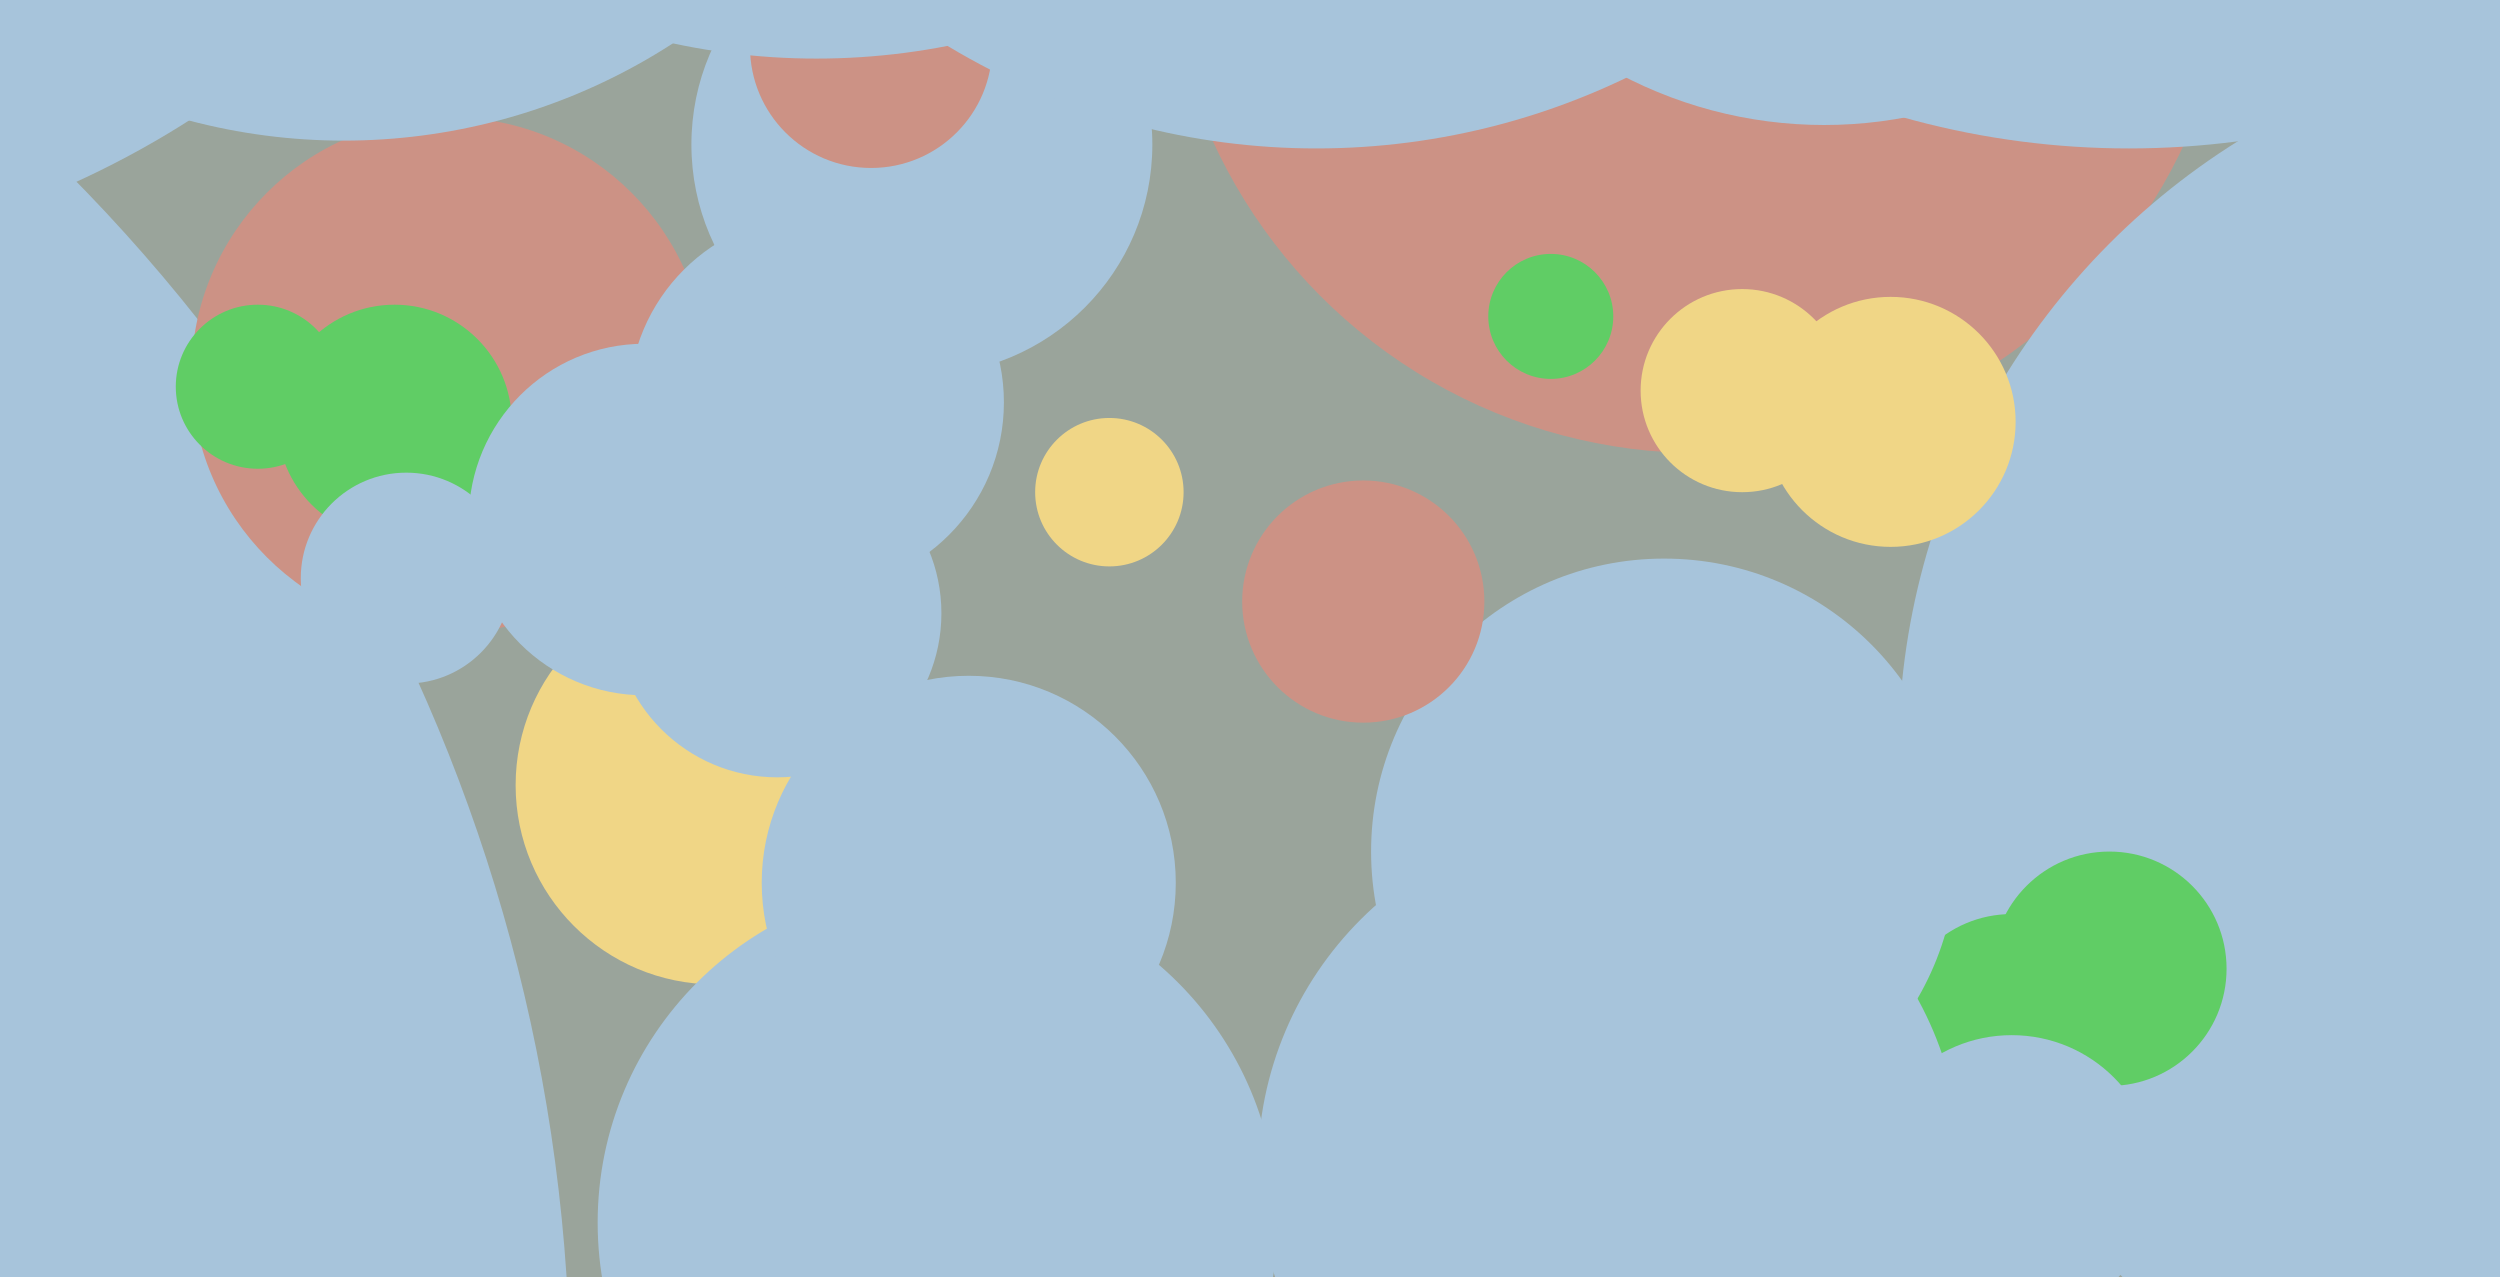 <svg xmlns="http://www.w3.org/2000/svg" width="640px" height="327px">
  <rect width="640" height="327" fill="rgb(154,164,155)"/>
  <circle cx="435" cy="-21" r="137" fill="rgb(204,146,133)"/>
  <circle cx="671" cy="193" r="185" fill="rgb(167,196,219)"/>
  <circle cx="236" cy="37" r="59" fill="rgb(167,196,219)"/>
  <circle cx="-296" cy="356" r="442" fill="rgb(167,196,219)"/>
  <circle cx="115" cy="96" r="66" fill="rgb(204,146,133)"/>
  <circle cx="284" cy="126" r="19" fill="rgb(240,214,134)"/>
  <circle cx="223" cy="12" r="31" fill="rgb(204,146,133)"/>
  <circle cx="545" cy="-176" r="214" fill="rgb(167,196,219)"/>
  <circle cx="88" cy="-119" r="155" fill="rgb(167,196,219)"/>
  <circle cx="515" cy="264" r="30" fill="rgb(96,205,101)"/>
  <circle cx="101" cy="108" r="30" fill="rgb(96,205,101)"/>
  <circle cx="183" cy="201" r="51" fill="rgb(240,214,134)"/>
  <circle cx="199" cy="157" r="42" fill="rgb(167,196,219)"/>
  <circle cx="412" cy="299" r="90" fill="rgb(167,196,219)"/>
  <circle cx="240" cy="313" r="87" fill="rgb(167,196,219)"/>
  <circle cx="426" cy="218" r="75" fill="rgb(167,196,219)"/>
  <circle cx="-79" cy="-169" r="237" fill="rgb(167,196,219)"/>
  <circle cx="484" cy="108" r="32" fill="rgb(240,214,134)"/>
  <circle cx="104" cy="148" r="27" fill="rgb(167,196,219)"/>
  <circle cx="209" cy="-160" r="175" fill="rgb(167,196,219)"/>
  <circle cx="248" cy="226" r="53" fill="rgb(167,196,219)"/>
  <circle cx="467" cy="-80" r="112" fill="rgb(167,196,219)"/>
  <circle cx="397" cy="81" r="16" fill="rgb(96,205,101)"/>
  <circle cx="165" cy="133" r="45" fill="rgb(167,196,219)"/>
  <circle cx="540" cy="248" r="30" fill="rgb(96,205,101)"/>
  <circle cx="66" cy="99" r="21" fill="rgb(96,205,101)"/>
  <circle cx="209" cy="103" r="48" fill="rgb(167,196,219)"/>
  <circle cx="446" cy="100" r="26" fill="rgb(240,214,134)"/>
  <circle cx="337" cy="-145" r="183" fill="rgb(167,196,219)"/>
  <circle cx="515" cy="302" r="37" fill="rgb(167,196,219)"/>
  <circle cx="349" cy="154" r="31" fill="rgb(204,146,133)"/>
</svg>